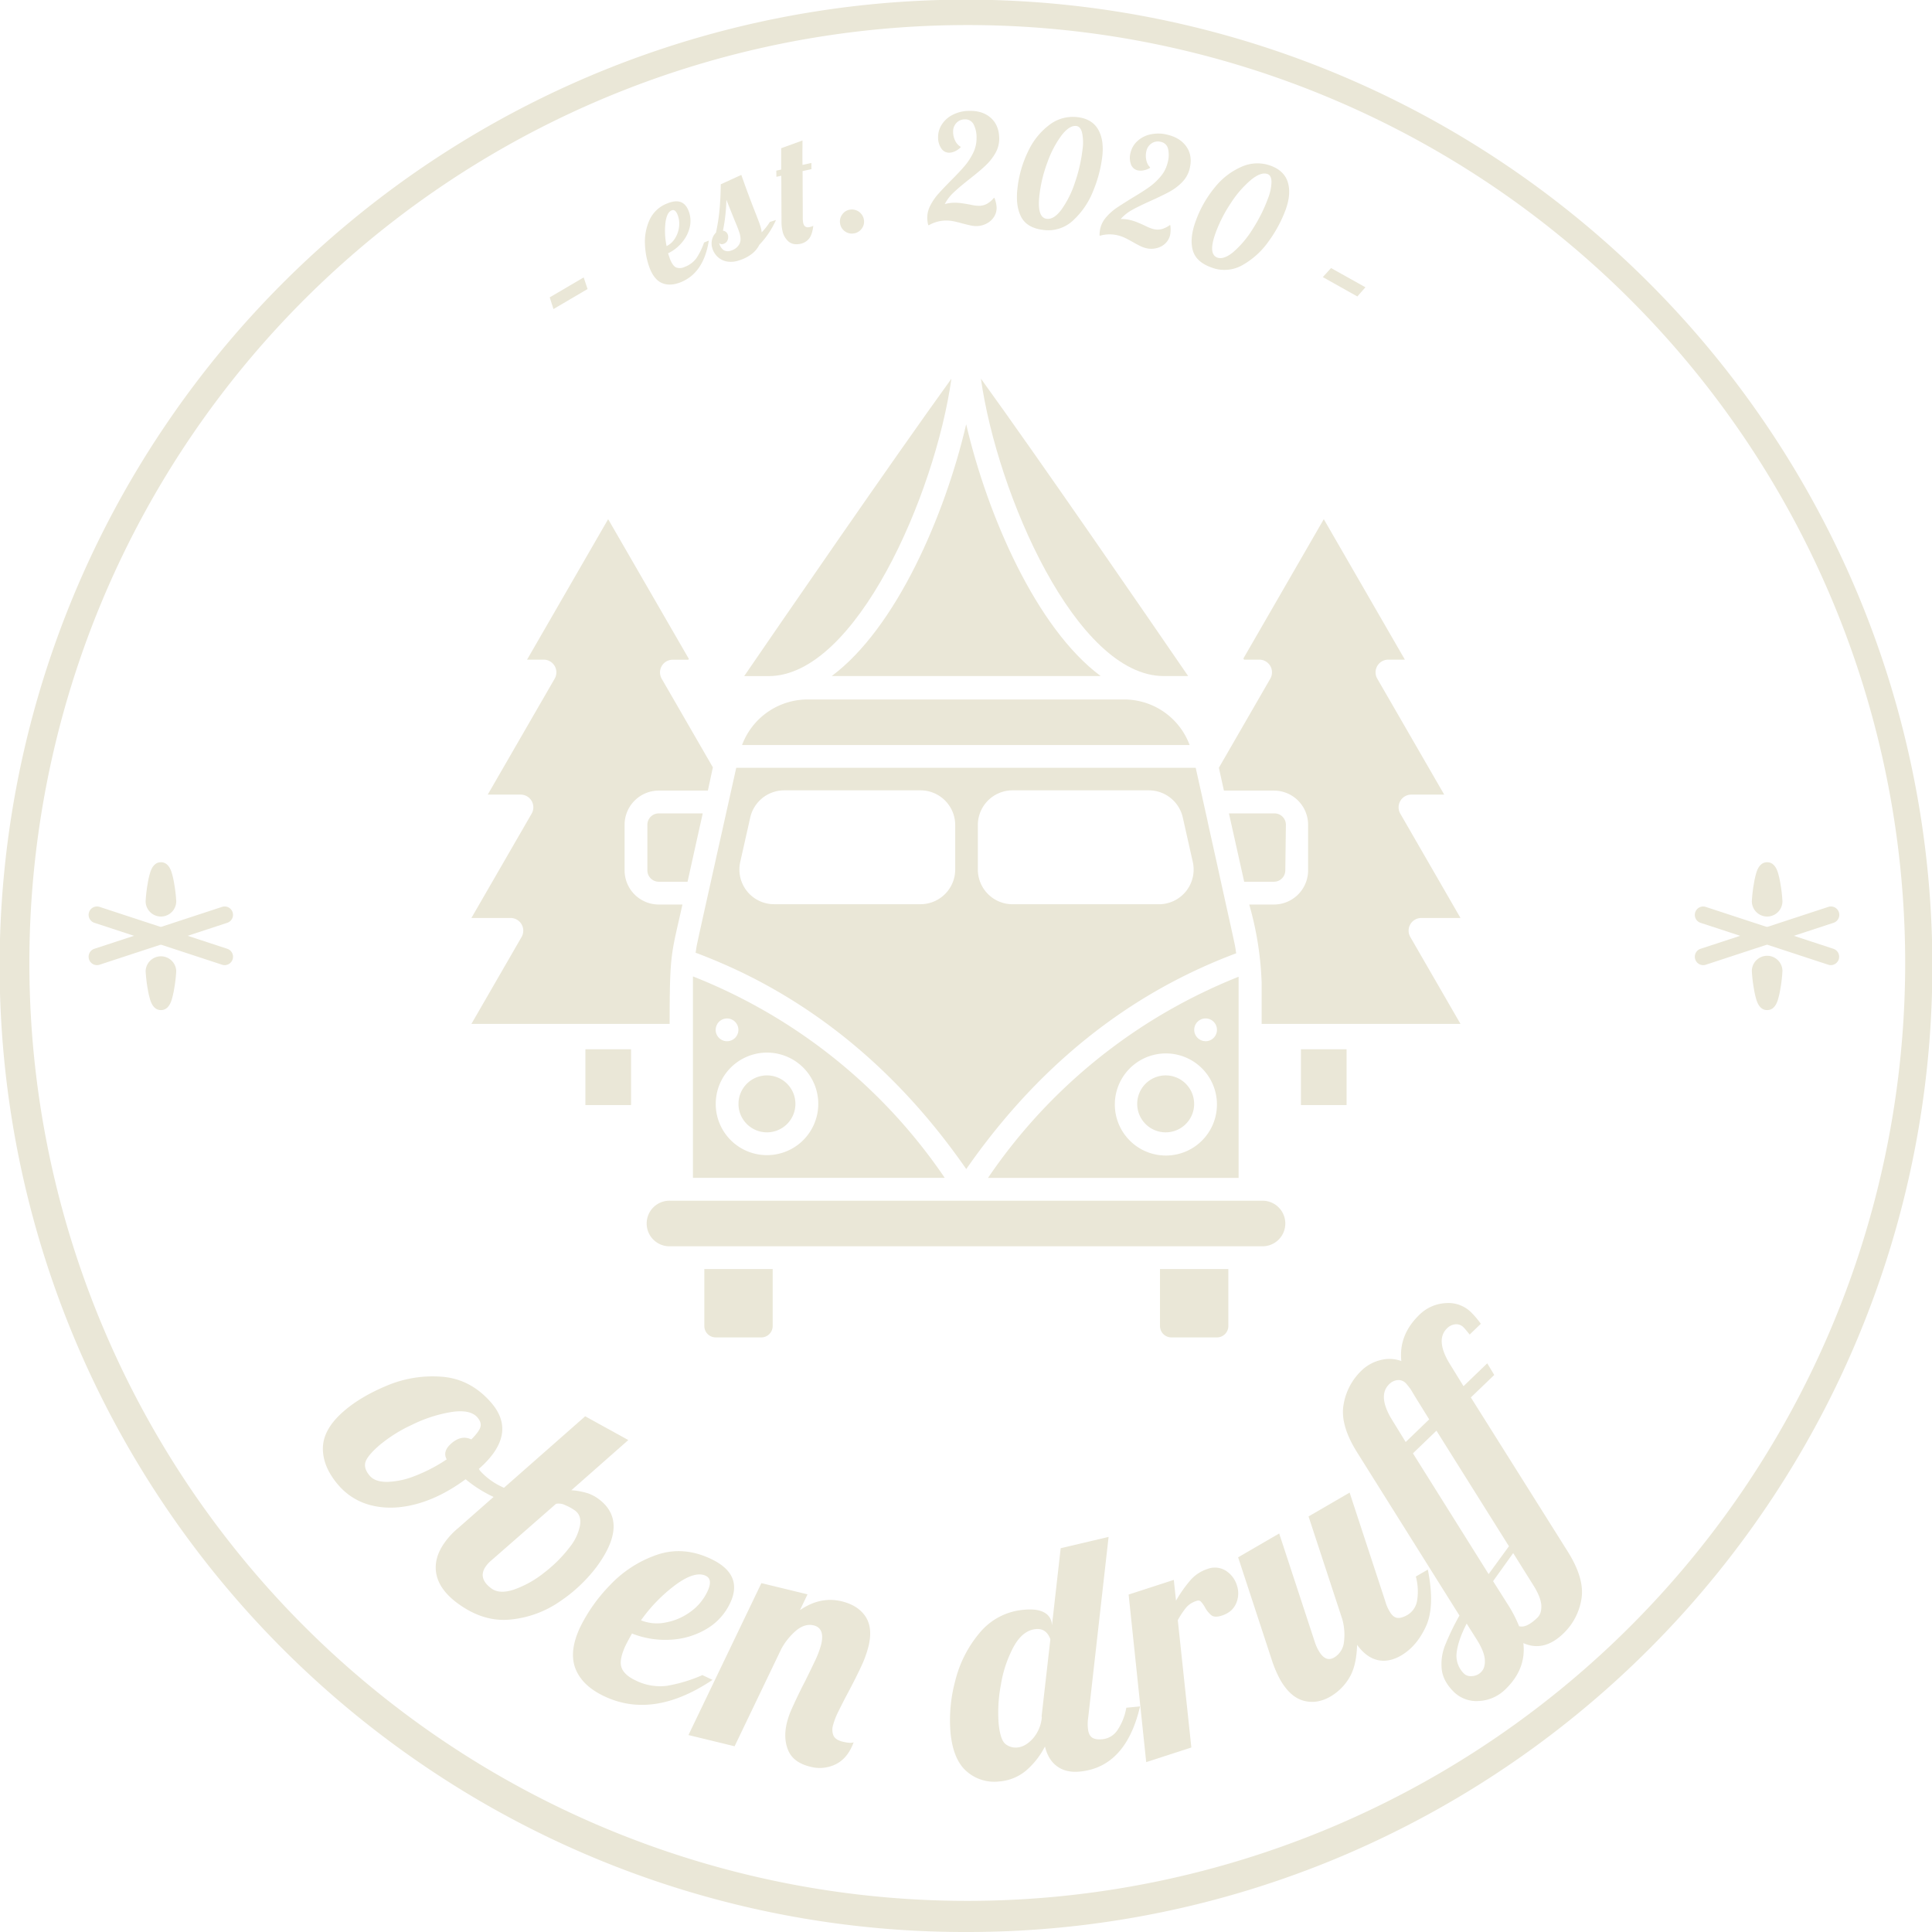 <svg id="Ebene_1" data-name="Ebene 1" xmlns="http://www.w3.org/2000/svg" viewBox="0 0 997.53 997.53"><path d="M1279.76,1219a496.39,496.39,0,0,1-278.86-85.19A500.28,500.28,0,0,1,820.2,914.38a498.07,498.07,0,0,1,46-473,500.28,500.28,0,0,1,219.43-180.7,498.07,498.07,0,0,1,473,46,500.28,500.28,0,0,1,180.7,219.43,498.07,498.07,0,0,1-46,473,500.28,500.28,0,0,1-219.43,180.7A495.66,495.66,0,0,1,1279.76,1219Zm0-984.59a484.26,484.26,0,1,0,189.11,38.17A482.82,482.82,0,0,0,1279.76,234.41Z" transform="translate(-781 -221.47)" fill="#eae7d7"/><path d="M1064.83,375l17.54-10.3,2,6-17.6,10.34Z" transform="translate(-781 -221.47)" fill="#eae7d7"/><path d="M1123.07,367.73q-4.1-1.59-6.51-7.53a38.69,38.69,0,0,1-2.51-11.81,27.41,27.41,0,0,1,2.16-13,16.47,16.47,0,0,1,9.45-8.94q8-3.24,10.8,3.72a14.13,14.13,0,0,1,.71,8.41,18.46,18.46,0,0,1-4,8,21.4,21.4,0,0,1-7.23,5.68c.49,1.49.84,2.47,1,3q1.44,3.54,3.19,4.32a5.83,5.83,0,0,0,4.5-.35,13,13,0,0,0,6-4.54,35.2,35.2,0,0,0,3.89-8l2.46-1q-2.61,16.68-14.49,21.5Q1127.17,369.31,1123.07,367.73Zm6.43-23.16a14.25,14.25,0,0,0,2.12-6,12.41,12.41,0,0,0-.8-6.26c-.81-2-1.81-2.72-3-2.23q-2.61,1.05-3.26,6.63a37.7,37.7,0,0,0,.62,11.82A10.31,10.31,0,0,0,1129.5,344.57Z" transform="translate(-781 -221.47)" fill="#eae7d7"/><path d="M1156.17,356.46a9.53,9.53,0,0,1-4.76-2.48,10,10,0,0,1-2.59-4.23,8.27,8.27,0,0,1-.15-4.66,7.4,7.4,0,0,1,2-3.51,100.16,100.16,0,0,0,1.87-12.13q.54-6,.6-12.82l10.62-4.86q3.29,9.47,7.57,20.34,1.74,4.38,2.36,6.4a11.84,11.84,0,0,1,.56,2.94,32.2,32.2,0,0,0,4.25-5.38l3.15-1a45.6,45.6,0,0,1-8.61,12.83,13.53,13.53,0,0,1-4.32,5,20.65,20.65,0,0,1-6.07,3A12.67,12.67,0,0,1,1156.17,356.46Zm6.43-8.7c.92-1.47,1-3.43.26-5.88-.46-1.49-1.24-3.54-2.36-6.15q-3.35-8.3-4.45-11.15a90.22,90.22,0,0,1-1.77,16,3,3,0,0,1,2.52,2.1,4,4,0,0,1-.16,2.83,3.08,3.08,0,0,1-2,1.84,2.06,2.06,0,0,1-2.31-.36,6.25,6.25,0,0,0,2.29,3.63,4.49,4.49,0,0,0,3.86.22A7,7,0,0,0,1162.6,347.76Z" transform="translate(-781 -221.47)" fill="#eae7d7"/><path d="M1188.18,346.22a10,10,0,0,1-3.24-5.86,18.79,18.79,0,0,1-.43-4.15l-.11-24-2.52.55-.06-3.19,2.52-.55V298l11-4c0,2,0,3.24,0,3.61q-.08,2.27,0,9l4.58-1,.06,3.19-4.59,1,.11,24a12.59,12.59,0,0,0,.21,2.75q.6,2.76,3.27,2.17a6.43,6.43,0,0,0,1.94-.66c-.38,3.18-1.14,5.42-2.29,6.74a7.66,7.66,0,0,1-4.18,2.52Q1190.56,348.17,1188.18,346.22Z" transform="translate(-781 -221.47)" fill="#eae7d7"/><path d="M1217.17,340.86a6,6,0,0,1-2.42-4.07,6.07,6.07,0,0,1,1.14-4.63,5.89,5.89,0,0,1,4.07-2.46,6.28,6.28,0,0,1,7.1,5.28,5.9,5.9,0,0,1-1.18,4.6,6.11,6.11,0,0,1-4.11,2.42A6,6,0,0,1,1217.17,340.86Z" transform="translate(-781 -221.47)" fill="#eae7d7"/><path d="M1282,337.84c-1.12-.24-2.5-.58-4.12-1-1.94-.54-3.54-.93-4.79-1.17a19.33,19.33,0,0,0-3.92-.33,18,18,0,0,0-8.57,2.41h-.31a15.19,15.19,0,0,1-.53-3.66,13.65,13.65,0,0,1,1.58-6.48,28.43,28.43,0,0,1,4-5.9q2.39-2.69,6.54-6.91,4.38-4.36,7.07-7.5a32.16,32.16,0,0,0,4.51-6.88,17.11,17.11,0,0,0,1.75-7.81,14.51,14.51,0,0,0-1.56-7,4.76,4.76,0,0,0-4.46-2.51,5.83,5.83,0,0,0-4.43,1.91,6.33,6.33,0,0,0-1.65,4.53,10.36,10.36,0,0,0,1.13,4.71,7,7,0,0,0,2.75,3v.31a10.4,10.4,0,0,1-2.87,2,7.41,7.41,0,0,1-3,.76,4.85,4.85,0,0,1-4.06-2.13,9.86,9.86,0,0,1-1.7-5.92,11.73,11.73,0,0,1,1.82-6.36,14.23,14.23,0,0,1,5.58-5.1,19,19,0,0,1,8.81-2.1q6.81-.11,11,3.62t4.35,10.37a15,15,0,0,1-2,7.86,27.72,27.72,0,0,1-5.18,6.49c-2,1.91-4.81,4.23-8.25,6.94s-6.1,4.95-8.11,6.86a22.27,22.27,0,0,0-4.59,6,17.9,17.9,0,0,1,4.84-.7,25.29,25.29,0,0,1,3.91.25c1.36.18,2.64.4,3.84.64.21,0,.91.18,2.08.39a15.7,15.7,0,0,0,3.18.3,8.57,8.57,0,0,0,3.89-1,13.21,13.21,0,0,0,3.71-3.15l.23.15a15.18,15.18,0,0,1,1.1,4.84,8.57,8.57,0,0,1-1.37,4.91,9.81,9.81,0,0,1-3.82,3.42,11.29,11.29,0,0,1-5.14,1.3A14.32,14.32,0,0,1,1282,337.84Z" transform="translate(-781 -221.47)" fill="#eae7d7"/><path d="M1308.31,333.57q-3-5.61-2-14.63a58,58,0,0,1,5.62-19.51,36.15,36.15,0,0,1,11-13.57,19.89,19.89,0,0,1,14.34-3.91q7.46.85,10.66,6.26t2.2,14.1a67.71,67.71,0,0,1-4.71,17.77,41.08,41.08,0,0,1-10.27,15.12,18.72,18.72,0,0,1-15.41,5Q1311.28,339.18,1308.31,333.57Zm20.76-3.92a51.21,51.21,0,0,0,6.89-13.78,81.24,81.24,0,0,0,4-17.49,24.41,24.41,0,0,0-.24-8.25q-.8-3.36-3-3.61c-2.39-.27-4.93,1.36-7.65,4.88a52.92,52.92,0,0,0-7.24,13.81,71.71,71.71,0,0,0-4.15,17q-1.34,11.66,3.79,12.24C1324,334.73,1326.46,333.13,1329.07,329.65Z" transform="translate(-781 -221.47)" fill="#eae7d7"/><path d="M1369.74,348.51c-1-.51-2.28-1.18-3.74-2q-2.62-1.5-4.36-2.31a19.17,19.17,0,0,0-3.72-1.27,17.93,17.93,0,0,0-8.89.23l-.3-.07a15.3,15.3,0,0,1,.38-3.69,13.56,13.56,0,0,1,3.12-5.89,27.92,27.92,0,0,1,5.33-4.73q3-2,8-5.1,5.33-3.17,8.7-5.55a31.58,31.58,0,0,0,6-5.56,17.06,17.06,0,0,0,3.62-7.14,14.41,14.41,0,0,0,.2-7.19,4.73,4.73,0,0,0-3.71-3.52,5.82,5.82,0,0,0-4.76.76,6.35,6.35,0,0,0-2.71,4,10.3,10.3,0,0,0,0,4.84,6.91,6.91,0,0,0,1.93,3.55l-.07.31a10.48,10.48,0,0,1-3.26,1.24,7.31,7.31,0,0,1-3.13,0,4.79,4.79,0,0,1-3.42-3.05,9.85,9.85,0,0,1-.2-6.15,11.68,11.68,0,0,1,3.32-5.73,14.19,14.19,0,0,1,6.66-3.57,18.82,18.82,0,0,1,9.06.12q6.62,1.56,9.82,6.21t1.68,11.12a15,15,0,0,1-3.89,7.12,27.57,27.57,0,0,1-6.61,5q-3.69,2-9.7,4.7t-9.54,4.66a22.46,22.46,0,0,0-5.93,4.71,17.88,17.88,0,0,1,4.86.51,24.14,24.14,0,0,1,3.74,1.2q1.9.76,3.57,1.56.29.15,1.92.9a16.51,16.51,0,0,0,3,1.06,8.63,8.63,0,0,0,4,0,13.29,13.29,0,0,0,4.37-2.15l.19.21a15.67,15.67,0,0,1-.12,4.95,8.57,8.57,0,0,1-2.53,4.42,9.82,9.82,0,0,1-4.54,2.39,11.35,11.35,0,0,1-5.31,0A14.71,14.71,0,0,1,1369.74,348.51Z" transform="translate(-781 -221.47)" fill="#eae7d7"/><path d="M1396.8,350.5q-1.59-6.15,1.5-14.68a58.15,58.15,0,0,1,10-17.67,36.08,36.08,0,0,1,13.89-10.64A19.92,19.92,0,0,1,1437,307q7.07,2.57,8.92,8.57t-1.13,14.23a67.63,67.63,0,0,1-8.71,16.19,41.19,41.19,0,0,1-13.5,12.32,18.72,18.72,0,0,1-16.14,1.25Q1398.4,356.67,1396.8,350.5Zm21.1,1a51.3,51.3,0,0,0,9.9-11.8,80.76,80.76,0,0,0,8-16.08,24.28,24.28,0,0,0,1.69-8.09q0-3.45-2-4.19-3.39-1.23-8.57,3a53.11,53.11,0,0,0-10.26,11.75,72.25,72.25,0,0,0-8,15.58q-4,11,.85,12.79Q1412.89,355.67,1417.9,351.51Z" transform="translate(-781 -221.47)" fill="#eae7d7"/><path d="M1468.24,359.87l17.76,9.92-4.18,4.75-17.82-10Z" transform="translate(-781 -221.47)" fill="#eae7d7"/><line x1="879.38" y1="472.35" x2="945.31" y2="493.99" fill="#eae7d7"/><path d="M1726.31,719.79a4.24,4.24,0,0,1-1.35-.22L1659,697.93a4.32,4.32,0,0,1,2.69-8.21l65.93,21.63a4.33,4.33,0,0,1-1.35,8.44Z" transform="translate(-781 -221.47)" fill="#eae7d7"/><line x1="879.38" y1="493.99" x2="945.31" y2="472.35" fill="#eae7d7"/><path d="M1660.38,719.79a4.33,4.33,0,0,1-1.34-8.44L1725,689.72a4.32,4.32,0,1,1,2.7,8.21l-65.93,21.64A4.19,4.19,0,0,1,1660.38,719.79Z" transform="translate(-781 -221.47)" fill="#eae7d7"/><path d="M1697,686.79a3.58,3.58,0,1,1-7.16,0c0-2,1.6-15.8,3.58-15.8S1697,684.82,1697,686.79Z" transform="translate(-781 -221.47)" fill="#eae7d7"/><path d="M1693.41,694.7a7.91,7.91,0,0,1-7.9-7.91,77.17,77.17,0,0,1,1.11-9.39,43.37,43.37,0,0,1,1.28-5.55c1.11-3.44,3-5.19,5.51-5.19s4.4,1.75,5.51,5.19a43.37,43.37,0,0,1,1.28,5.55,77.17,77.17,0,0,1,1.11,9.39A7.91,7.91,0,0,1,1693.41,694.7Z" transform="translate(-781 -221.47)" fill="#eae7d7"/><path d="M1697,722.88a3.58,3.58,0,1,0-7.16,0c0,2,1.6,15.81,3.58,15.81S1697,724.86,1697,722.88Z" transform="translate(-781 -221.47)" fill="#eae7d7"/><path d="M1693.41,743c-2.55,0-4.4-1.75-5.51-5.19a43.18,43.18,0,0,1-1.28-5.56,76.74,76.74,0,0,1-1.11-9.39,7.9,7.9,0,1,1,15.8,0,76.74,76.74,0,0,1-1.11,9.39,43.18,43.18,0,0,1-1.28,5.56C1697.81,741.27,1696,743,1693.41,743Z" transform="translate(-781 -221.47)" fill="#eae7d7"/><line x1="50.07" y1="472.35" x2="115.99" y2="493.99" fill="#eae7d7"/><path d="M897,719.79a4.24,4.24,0,0,1-1.35-.22l-65.92-21.64a4.32,4.32,0,1,1,2.7-8.21l65.92,21.63a4.33,4.33,0,0,1-1.35,8.44Z" transform="translate(-781 -221.47)" fill="#eae7d7"/><line x1="50.07" y1="493.99" x2="115.99" y2="472.35" fill="#eae7d7"/><path d="M831.07,719.79a4.33,4.33,0,0,1-1.35-8.44l65.92-21.63a4.32,4.32,0,1,1,2.7,8.21l-65.92,21.64A4.28,4.28,0,0,1,831.07,719.79Z" transform="translate(-781 -221.47)" fill="#eae7d7"/><path d="M867.67,686.79a3.58,3.58,0,1,1-7.16,0c0-2,1.61-15.8,3.58-15.8S867.67,684.82,867.67,686.79Z" transform="translate(-781 -221.47)" fill="#eae7d7"/><path d="M864.09,694.7a7.91,7.91,0,0,1-7.9-7.91,77.17,77.17,0,0,1,1.11-9.39,43.37,43.37,0,0,1,1.28-5.55c1.11-3.44,3-5.19,5.51-5.19s4.4,1.75,5.51,5.19a43.37,43.37,0,0,1,1.28,5.55,77.69,77.69,0,0,1,1.12,9.39A7.92,7.92,0,0,1,864.09,694.7Z" transform="translate(-781 -221.47)" fill="#eae7d7"/><path d="M867.67,722.88a3.58,3.58,0,1,0-7.16,0c0,2,1.61,15.81,3.58,15.81S867.67,724.86,867.67,722.88Z" transform="translate(-781 -221.47)" fill="#eae7d7"/><path d="M864.09,743c-2.54,0-4.4-1.75-5.51-5.19a43.18,43.18,0,0,1-1.28-5.56,76.74,76.74,0,0,1-1.11-9.39,7.91,7.91,0,0,1,15.81,0,77.24,77.24,0,0,1-1.12,9.39,43.18,43.18,0,0,1-1.28,5.56C868.49,741.27,866.64,743,864.09,743Z" transform="translate(-781 -221.47)" fill="#eae7d7"/><rect x="671.7" y="541.76" width="23.57" height="28.81" fill="#eae7d7"/><path d="M1177,776.72a14.7,14.7,0,0,0-14.7,14.7c0,.21,0,.42,0,.63A14.7,14.7,0,1,0,1177,776.72Z" transform="translate(-781 -221.47)" fill="#eae7d7"/><path d="M1143.84,641.44h-22.71a5.88,5.88,0,0,0-5.88,5.88v23.53a5.89,5.89,0,0,0,5.88,5.88H1136l5.21-23.53Z" transform="translate(-781 -221.47)" fill="#eae7d7"/><path d="M1144.66,900.24v5.88a5.88,5.88,0,0,0,5.88,5.88h23.53a5.88,5.88,0,0,0,5.88-5.88V876.71h-35.29v11.76" transform="translate(-781 -221.47)" fill="#eae7d7"/><path d="M1415.22,888.47V876.71h-35.29v29.41a5.89,5.89,0,0,0,5.89,5.88h23.52a5.88,5.88,0,0,0,5.88-5.88v-5.88" transform="translate(-781 -221.47)" fill="#eae7d7"/><path d="M1272.24,417c-30.55,42.24-87.83,125.6-107,153.56h12.62C1222.9,570.53,1263.8,476.9,1272.24,417Z" transform="translate(-781 -221.47)" fill="#eae7d7"/><path d="M1381.84,570.53h12.62c-19.16-27.95-76.43-111.32-107-153.56C1295.91,476.9,1336.82,570.53,1381.84,570.53Z" transform="translate(-781 -221.47)" fill="#eae7d7"/><path d="M1438.75,676.73a5.88,5.88,0,0,0,5.88-5.88l.3-23.53a5.88,5.88,0,0,0-5.88-5.88h-23.53l2.67,11.95,5.21,23.34Z" transform="translate(-781 -221.47)" fill="#eae7d7"/><rect x="302.25" y="541.76" width="23.57" height="28.81" fill="#eae7d7"/><path d="M1431.21,562.06a6.55,6.55,0,0,1,5.67,9.82l-26.55,46,2.6,11.79h25.82a17.65,17.65,0,0,1,17.65,17.65v23.53a17.65,17.65,0,0,1-17.65,17.64H1426a166.2,166.2,0,0,1,6.41,40.41v21.24h102.67l-25.91-44.88a6.55,6.55,0,0,1,5.67-9.82h20.24L1504,641.57a6.56,6.56,0,0,1,5.67-9.83h17l-34.56-59.86a6.55,6.55,0,0,1,5.67-9.82h8.59l-9.56-16.56-22.18-38.43-10.13-17.54L1423,561.44a5.2,5.2,0,0,1,.32.62Z" transform="translate(-781 -221.47)" fill="#eae7d7"/><path d="M1177.37,744.31q-10.57-6.16-21.7-11.4-8.31-3.92-16.89-7.3v104h130A281.75,281.75,0,0,0,1177.37,744.31Zm-26,5.83a5.87,5.87,0,1,1-.86,3.05A5.91,5.91,0,0,1,1151.4,750.14ZM1177,817.89a26.43,26.43,0,0,1-26.45-25.84c0-.21,0-.42,0-.63A26.47,26.47,0,1,1,1177,817.89Z" transform="translate(-781 -221.47)" fill="#eae7d7"/><path d="M1210.42,570.53H1349.3c-33.25-24.72-58.49-83-69.44-130C1268.9,487.54,1243.67,545.81,1210.42,570.53Z" transform="translate(-781 -221.47)" fill="#eae7d7"/><path d="M1121.13,688.49a17.64,17.64,0,0,1-17.64-17.64V647.32a17.65,17.65,0,0,1,17.64-17.65h25.36l2.58-12-26.42-45.75a6.55,6.55,0,0,1,5.67-9.82h8.1c.07-.16.15-.31.23-.46L1095,489.53l-10.13,17.54-22.18,38.43-9.56,16.56h8.59a6.55,6.55,0,0,1,5.67,9.82l-34.56,59.86h17a6.56,6.56,0,0,1,5.67,9.83l-31.11,53.87h20.24a6.55,6.55,0,0,1,5.67,9.82l-25.91,44.88h102.36c0-37.16.85-35.72,6.61-61.65Z" transform="translate(-781 -221.47)" fill="#eae7d7"/><path d="M1444.63,853.18a11.76,11.76,0,0,0-11.76-11.76H1127a11.77,11.77,0,1,0,0,23.53h305.85A11.76,11.76,0,0,0,1444.63,853.18Z" transform="translate(-781 -221.47)" fill="#eae7d7"/><path d="M1420.52,805.14V725.78q-8.52,3.39-16.76,7.31-11.16,5.29-21.77,11.5a282.43,282.43,0,0,0-90.87,85.06h129.4Zm-11.19-13.09a26.36,26.36,0,1,1,0-.63C1409.34,791.63,1409.33,791.84,1409.33,792.05Zm-5.87-33a5.87,5.87,0,1,1,5.88-5.88A5.88,5.88,0,0,1,1403.46,759.07Z" transform="translate(-781 -221.47)" fill="#eae7d7"/><path d="M1361.35,582.62H1198.07a36.17,36.17,0,0,0-33.94,23.53h231.1A36.06,36.06,0,0,0,1361.35,582.62Z" transform="translate(-781 -221.47)" fill="#eae7d7"/><path d="M1382.87,776.72a14.7,14.7,0,1,0,14.68,15.33c0-.21,0-.42,0-.63A14.7,14.7,0,0,0,1382.87,776.72Z" transform="translate(-781 -221.47)" fill="#eae7d7"/><path d="M1393.38,724.87q10-4.93,20.35-9.06c1.84-.73,3.69-1.45,5.55-2.14-.47-2.75-.21-1.95-1-5.71-.46-2.14-1.25-5.76-2.71-12.36-1.36-6.11-3.28-14.77-6-27.18-1.22-5.53-2.62-11.8-4.2-18.91-.34-1.52-.68-3.07-1-4.67-1.77-8-3.75-16.89-6-26.93H1161.13l-6,26.93c-.34,1.54-.68,3-1,4.5-1.59,7.11-3,13.38-4.22,18.9-2.8,12.56-4.75,21.28-6.1,27.4-1.44,6.47-2.22,10-2.66,12.12-.79,3.71-.51,2.86-1,5.61q2.71,1,5.4,2.09,10.38,4.13,20.35,9c44.6,22,82.85,55.7,114,100.63C1311,780.38,1349,746.77,1393.38,724.87Zm-107.5-77.41a17.92,17.92,0,0,1,17.92-17.92h70.41a18,18,0,0,1,17.49,14l.29,1.32,4.49,19.95.38,1.69a17.92,17.92,0,0,1-13.74,21.46,18.31,18.31,0,0,1-3.74.39H1303.8a17.92,17.92,0,0,1-17.92-17.92Zm-11.69,22.95a17.92,17.92,0,0,1-17.93,17.92h-75.57a18.33,18.33,0,0,1-4.36-.53,17.93,17.93,0,0,1-13.13-21.32l.23-1,4.64-20.62.3-1.32a18,18,0,0,1,17.48-14h70.41a17.92,17.92,0,0,1,17.93,17.92Z" transform="translate(-781 -221.47)" fill="#eae7d7"/><path d="M947.71,969.36q0-9.78,10.49-19,8.68-7.65,22.44-13.41a60.78,60.78,0,0,1,28.45-4.65q14.71,1.11,25.29,13.12,14.4,16.33-6,34.35l-.13.11a7.08,7.08,0,0,0,1.11,1.52,35,35,0,0,0,10.79,7.74,65.22,65.22,0,0,0,14.21,5.18l-2.44,4.18a40.57,40.57,0,0,1-15.2-3.73,66.92,66.92,0,0,1-15.32-9.53q-12.52,9.21-24.92,12.65t-23,1A32.59,32.59,0,0,1,956,988.58Q947.7,979.12,947.71,969.36Zm33.22,17.24a42,42,0,0,0,14.31-3.08,82.48,82.48,0,0,0,16.4-8.55q-2.28-4.12,2.33-8.17,5.24-4.62,10.38-2.12,4-4,4.69-6.4t-1.56-5q-3.71-4.21-13.33-2.77a72,72,0,0,0-20.31,6.55,75.08,75.08,0,0,0-17.21,10.85q-6.14,5.4-7,8.66t2.39,7Q974.72,986.62,980.93,986.6Z" transform="translate(-781 -221.47)" fill="#eae7d7"/><path d="M1006.27,1034q-1.51-8.22,4.67-16.57a38.91,38.91,0,0,1,6.74-7.08l65.46-57.62L1105.4,965,1076,990.91a37.21,37.21,0,0,1,8.57,1.59,21,21,0,0,1,5.48,2.9q16.13,12-1.23,35.35a78.72,78.72,0,0,1-18.58,17.47,53.75,53.75,0,0,1-25.68,9.45q-14.08,1.42-27.48-8.53Q1007.79,1042.24,1006.27,1034Zm40.15,8.18a53.08,53.08,0,0,0,15.62-8.76,70.54,70.54,0,0,0,13.4-13.48,25.69,25.69,0,0,0,5-10.71q.93-5.25-2.49-7.79a24.53,24.53,0,0,0-5-2.78,7.63,7.63,0,0,0-4.86-.74l-33.29,29.13a16.21,16.21,0,0,0-2.74,2.84q-4.66,6.28,2.58,11.67Q1038.82,1044.71,1046.42,1042.19Z" transform="translate(-781 -221.47)" fill="#eae7d7"/><path d="M1078.15,1083.08q-3.53-8.91,2.43-21.53a84.42,84.42,0,0,1,15.19-21.45,60.17,60.17,0,0,1,24-15.71q13.77-4.88,28.25,1.94,16.93,8,10,22.76a30.51,30.51,0,0,1-12.4,13.54,40.26,40.26,0,0,1-18.57,5.46,46.74,46.74,0,0,1-19.75-3.2c-1.66,3-2.73,5-3.22,6q-3.55,7.55-2.2,11.48t7.19,6.68a28.28,28.28,0,0,0,16.06,2.87,76.64,76.64,0,0,0,18.53-5.57l5.23,2.47q-30.51,20.43-55.77,8.52Q1081.68,1092,1078.15,1083.08Zm46.54-23.89a31,31,0,0,0,12.74-5.47,26.94,26.94,0,0,0,8.82-10.52c2-4.21,1.69-6.92-.87-8.13q-5.55-2.61-15.43,4.58a81.65,81.65,0,0,0-18,18.43A22.32,22.32,0,0,0,1124.69,1059.19Z" transform="translate(-781 -221.47)" fill="#eae7d7"/><path d="M1188,1125.29q-2.68-6.26-.71-14.36a43.87,43.87,0,0,1,2.73-7.66q1.89-4.17,3.81-8.09c1.28-2.61,2.12-4.28,2.53-5q2.73-5.48,5.26-10.81a49.35,49.35,0,0,0,3.37-8.82q2-8.43-3.91-9.88-4.3-1-8.63,2.36a33.45,33.45,0,0,0-8,9.72l-24.16,50.35-23.82-5.79,37.65-78.43,23.82,5.79-3.91,8.16q10.52-7.26,21.6-4.56,8.43,2.06,12.27,7.89t1.54,15.27a56.61,56.61,0,0,1-3.75,10.38q-2.58,5.6-6.79,13.51-2.57,4.8-4.83,9.42a38.44,38.44,0,0,0-2.94,7.43,8.09,8.09,0,0,0,.24,5.49q1.05,2.17,4.68,3.06,4,1,5.7.34-3,8.19-9.13,11.27a18.65,18.65,0,0,1-13.2,1.34Q1190.65,1131.55,1188,1125.29Z" transform="translate(-781 -221.47)" fill="#eae7d7"/><path d="M1280.24,1136.19q-7.08-6-8.46-20a77.7,77.7,0,0,1,2.42-26.83,60.9,60.9,0,0,1,12.63-24.84,33,33,0,0,1,22.69-11.88q6.95-.67,10.57,1.36a7.34,7.34,0,0,1,4,5.94l.07.68,4.49-39.78,24.74-5.84-10.54,93.39a21.2,21.2,0,0,0-.14,5.48c.22,2.27.91,3.82,2.08,4.68s3,1.16,5.47.91a10.54,10.54,0,0,0,7.82-4.86,29.7,29.7,0,0,0,4.45-11.39l7.11-.69q-7.37,31.33-31.08,33.65-7,.69-11.63-2.62c-3.13-2.2-5.26-5.65-6.4-10.32a41.18,41.18,0,0,1-9.5,12.21,24.34,24.34,0,0,1-14,5.82A21.62,21.62,0,0,1,1280.24,1136.19Zm34-17a19.3,19.3,0,0,0,4.66-10.89l-.08-.84,4.51-39.61c-1.41-3.85-3.91-5.6-7.53-5.25q-6.78.66-11.42,9.07a62.53,62.53,0,0,0-6.62,19.8,75.53,75.53,0,0,0-1.14,19.87q.83,8.48,3.52,10.6a8.32,8.32,0,0,0,6.24,1.78C1309.1,1123.45,1311.71,1121.94,1314.24,1119.18Z" transform="translate(-781 -221.47)" fill="#eae7d7"/><path d="M1363.73,1044.77l23.32-7.57,1.15,10.72a69.06,69.06,0,0,1,7.54-10.68,19.8,19.8,0,0,1,8.79-5.71,10.64,10.64,0,0,1,9.34.9,13.64,13.64,0,0,1,5.78,7.61,12.92,12.92,0,0,1-.4,9.26q-1.92,4.56-7.42,6.34c-2.38.78-4.15.73-5.33-.14a13.8,13.8,0,0,1-3.47-4.34,15.05,15.05,0,0,0-2-2.76,1.9,1.9,0,0,0-2.09-.39,11.7,11.7,0,0,0-5.3,3.24,40.86,40.86,0,0,0-4.52,6.75l7,65.73-23.31,7.56Z" transform="translate(-781 -221.47)" fill="#eae7d7"/><path d="M1454.06,1099.59q-6.9-1.89-12-10.73a59.72,59.72,0,0,1-4.38-10.25l-17.41-53.07,21.2-12.3,18.45,56.2a24,24,0,0,0,1.95,4.38c2.33,4,5,5.18,7.92,3.48a10.45,10.45,0,0,0,5.06-7.56,29.72,29.72,0,0,0-.8-12.24l-17.42-53.06,21.2-12.31,18.45,56.21a20.79,20.79,0,0,0,2.15,5.05q1.71,3,3.83,3.39t5.37-1.44a10.57,10.57,0,0,0,5.09-7.68,29.86,29.86,0,0,0-.69-12.2l6.19-3.59q3.78,19.07-1,29.39t-12.83,15q-6.33,3.67-12.14,2.32t-10.55-7.84q-.32,11-4.12,17.15a27.34,27.34,0,0,1-9.56,9.48Q1461,1101.48,1454.06,1099.59Z" transform="translate(-781 -221.47)" fill="#eae7d7"/><path d="M1544.57,1099.73a16.68,16.68,0,0,1-13.51-5.3q-5.08-5.28-5.69-11.3a26.27,26.27,0,0,1,1.79-12.25,131.42,131.42,0,0,1,7.38-15.28l-52.77-84.14q-8.89-14.13-7.08-24.63a31.42,31.42,0,0,1,9.29-17.71,21.31,21.31,0,0,1,9.79-5.41,17.92,17.92,0,0,1,10.77.49q-1.44-13.5,9.34-23.91a20.93,20.93,0,0,1,13.71-6,16.67,16.67,0,0,1,13.51,5.3,44.2,44.2,0,0,1,4.48,5.38l-5.76,5.56q-2.35-2.94-3-3.55a5.21,5.21,0,0,0-4.3-1.76,7,7,0,0,0-4.37,2.08q-6,5.81,1,17.72l7.49,12.17,12.25-11.81,3.62,6L1540.43,943l50,79.52q8.89,14.13,7.08,24.63a31.36,31.36,0,0,1-9.29,17.7q-10,9.7-20.68,5,1.56,13.38-9.22,23.79A20.93,20.93,0,0,1,1544.57,1099.73Zm-25.65-145.41-7.25-11.69-2.34-3.9c-1.1-1.46-1.88-2.44-2.35-2.93a5.23,5.23,0,0,0-4.31-1.76,7,7,0,0,0-4.37,2.09q-6,5.79,1,17.71l7.49,12.18Zm41.18,65.51-37.43-59.67-12.14,11.7,39.08,62.35Zm-12.44,58.71q-.23-4.17-4-10.25l-5.39-8.52q-4.36,8.46-5.14,14.77a12.83,12.83,0,0,0,3.71,11,5.11,5.11,0,0,0,4.13,1.34,7,7,0,0,0,4.67-2Q1547.89,1082.69,1547.66,1078.54Zm29.16-28.13q-.22-4.15-4-10.24l-10.53-16.81-10.38,14.5,8.55,13.52a68.92,68.92,0,0,1,4.87,9.72q3.72,1.15,9.47-4.4Q1577,1054.57,1576.82,1050.41Z" transform="translate(-781 -221.47)" fill="#eae7d7"/></svg>